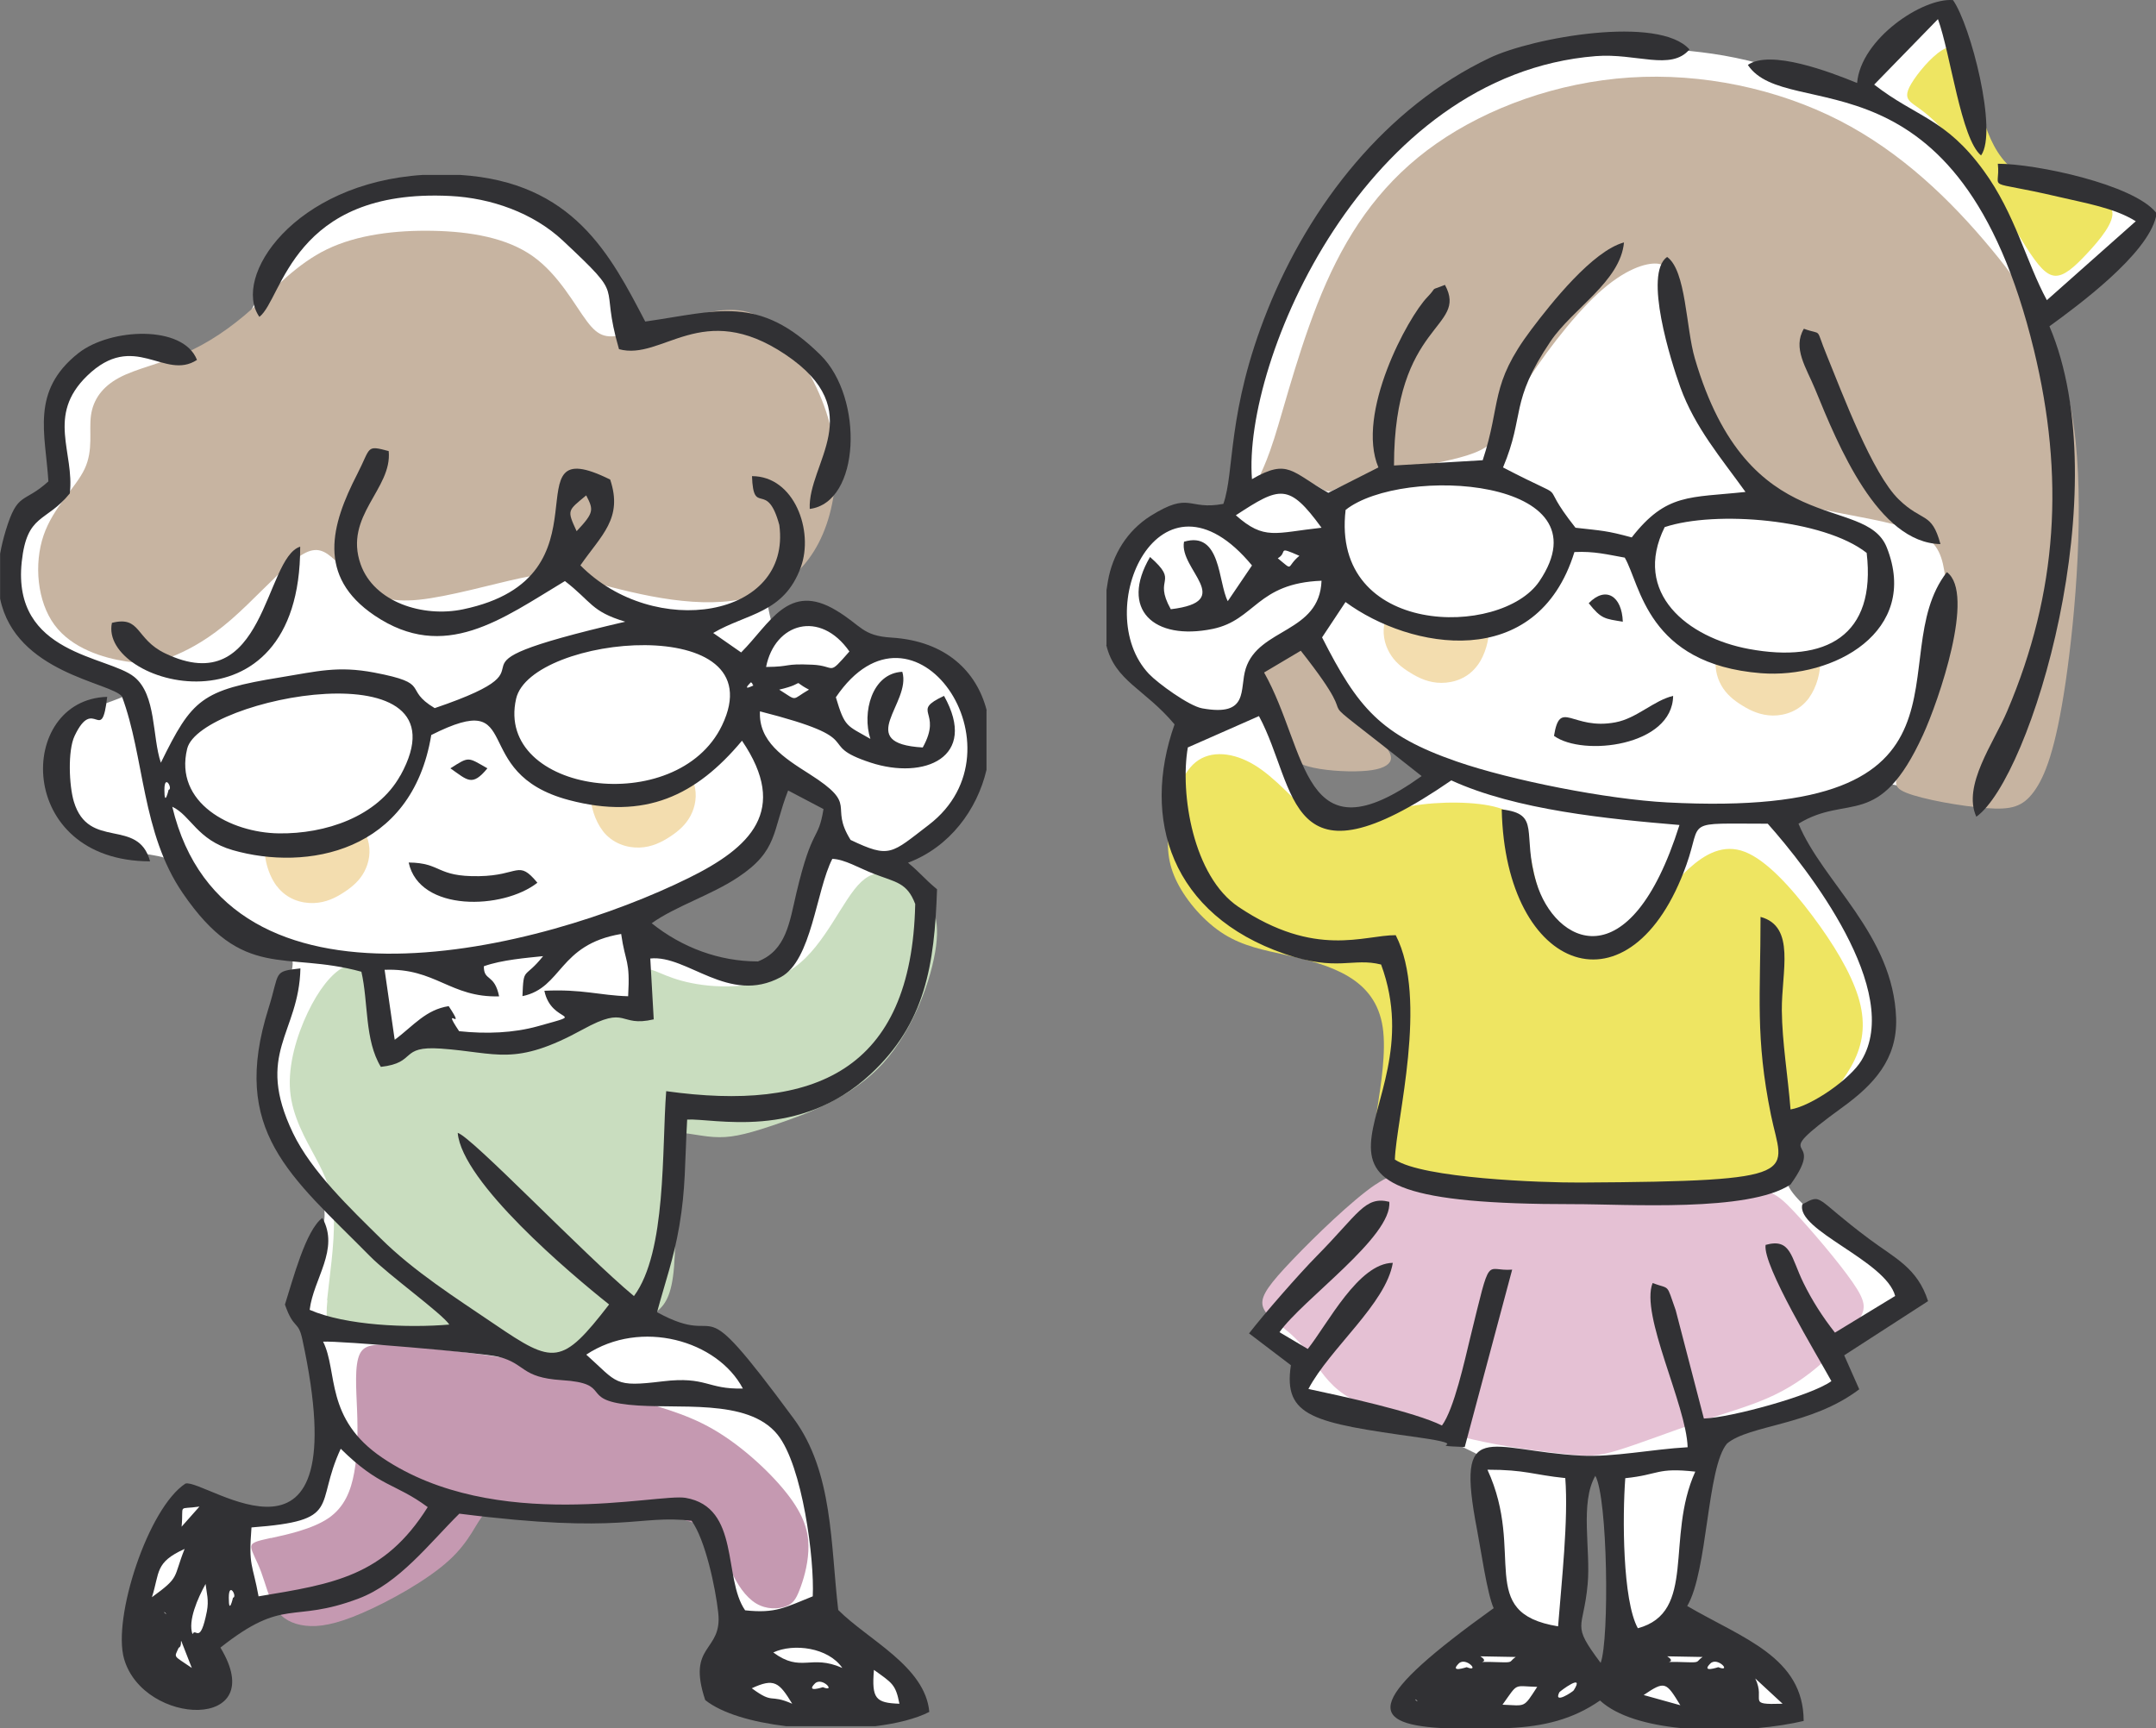 <?xml version="1.0" encoding="UTF-8"?><svg id="_レイヤー_2" xmlns="http://www.w3.org/2000/svg" viewBox="0 0 200.52 160.74"><rect x="0" y="0" width="200.52" height="160.74" fill="#808080" stroke="none"/><defs><style>.cls-1{fill:#eee562;}.cls-1,.cls-2,.cls-3,.cls-4,.cls-5,.cls-6,.cls-7,.cls-8{fill-rule:evenodd;}.cls-2{fill:#c7b4a1;}.cls-3{fill:#c9ddbf;}.cls-4{fill:#313134;}.cls-5{fill:#fff;}.cls-6{fill:#c599b1;}.cls-7{fill:#e5c1d4;}.cls-8{fill:#f3ddaf;}</style></defs><g id="object"><path class="cls-5" d="M118.71,29.32c1.51-3.39,4.01-8,7.2-11.93,3.18-3.93,7.05-7.2,10.51-9.3,3.46-2.1,6.51-3.05,9.23-3.47,2.72-.42,5.11-.31,7.65-.16,2.54.14,5.23.32,8.13.92,2.9.6,6.01,1.62,7.91,2.24,1.9.62,2.57.85,3.07.63.5-.22.82-.88,1.73-1.93.91-1.05,2.4-2.49,3.56-3.49,1.15-1,1.97-1.55,2.67-1.69.7-.14,1.27.14,1.88,2.24.61,2.09,1.24,6,1.81,8.33.57,2.33,1.06,3.08,1.65,3.5.59.43,1.27.53,3.49,1.17,2.21.64,5.96,1.81,7.96,2.54,2,.73,2.25,1.01,2.19,1.46-.06.45-.44,1.07-1.74,2.37-1.3,1.3-3.52,3.28-4.81,4.42-1.29,1.14-1.65,1.44-2.01,1.78-.37.34-.74.72-.86,1.15-.12.44.01.94.35,2.64.34,1.7.88,4.61,1.27,7.52.39,2.91.63,5.83.46,8.69-.17,2.86-.76,5.66-1.65,8.8-.89,3.14-2.08,6.61-3.16,9.48-1.08,2.87-2.06,5.15-2.75,6.29-.69,1.14-1.09,1.15-2.63.8-1.54-.35-4.23-1.06-5.69-1.32-1.46-.25-1.69-.05-2.24.27-.56.32-1.44.74-2.74,1.1-1.3.35-3.01.64-4.08.81-1.08.17-1.52.23-1.5.46.02.23.49.62,1.3,1.8.81,1.17,1.95,3.12,3.19,5.07,1.24,1.95,2.57,3.89,3.58,6.08,1.01,2.18,1.69,4.61,1.82,6.49.13,1.88-.29,3.22-1.31,4.43-1.02,1.21-2.64,2.29-3.91,3.13-1.27.84-2.2,1.45-2.81,1.91-.61.46-.89.78-.98,1.38-.09.59,0,1.47-.06,2.1-.06.64-.29,1.04-.26,1.55.02.51.3,1.13,1.22,2.09.93.97,2.5,2.28,4.39,3.71,1.89,1.43,4.09,2.97,5.2,3.84,1.11.87,1.14,1.08.34,1.72-.8.64-2.43,1.71-3.76,2.57-1.33.87-2.36,1.54-2.87,1.87q-.52.33-.22.87c.3.54.88,1.61,1.18,2.14q.29.54-.93,1.02c-1.23.48-3.68,1.45-5.53,2.09-1.85.64-3.1.97-4.18,1.26-1.08.29-2,.55-2.3.91-.3.36.01.82.11,1.34.1.52,0,1.09-.52,3.73-.51,2.64-1.41,7.33-1.88,9.76-.47,2.43-.5,2.58-.17,2.62.33.04,1.03-.05,2.24.29,1.21.35,2.95,1.12,4.46,2.33,1.51,1.21,2.8,2.86,3.47,3.95.67,1.09.73,1.63.37,1.88-.36.25-1.13.22-3.59.22s-6.61.03-9.13-.27c-2.51-.31-3.39-.95-3.87-1.5-.48-.55-.57-1-.46-1.69.11-.69.42-1.61.57-2.29.15-.69.15-1.14.16-4.08,0-2.93.03-8.35-.1-11.05-.13-2.7-.42-2.69-1.07-2.69-.65,0-1.66,0-2.18.38-.51.37-.53,1.12-.57,3.21-.04,2.08-.11,5.51-.24,7.77-.13,2.26-.32,3.36-.29,4.15.04.78.31,1.25.64,1.89.33.65.73,1.47.85,2.4.12.93-.05,1.95-.76,2.62-.7.67-1.94.98-4.6,1.3-2.66.32-6.74.63-9.07.4-2.33-.24-2.91-1.03-3.04-1.67-.13-.65.18-1.15,1.46-2.24,1.27-1.1,3.5-2.8,4.99-3.81,1.49-1.01,2.23-1.32,2.68-1.59.44-.28.59-.51.32-3.1-.27-2.59-.96-7.52-1.3-9.99q-.34-2.47-.93-2.76c-.58-.29-1.75-.87-2.94-1.37-1.18-.5-2.38-.92-4.54-1.54-2.16-.63-5.28-1.46-6.97-2.06-1.68-.61-1.93-.99-1.85-1.49.08-.5.48-1.13.31-1.7-.17-.57-.92-1.07-1.67-1.57-.75-.5-1.5-1.01-1.71-1.53-.22-.53.1-1.08,2.11-3.13,2.01-2.05,5.73-5.6,7.69-7.72,1.97-2.12,2.19-2.8,2.09-3.46-.1-.66-.53-1.29-.72-1.88-.19-.59-.13-1.15.09-2.57.23-1.42.63-3.7.8-5.9.18-2.2.13-4.31.03-6.18-.1-1.86-.27-3.48-.78-4.19-.51-.71-1.36-.53-2.46-.42-1.09.11-2.42.14-3.78-.04-1.35-.18-2.73-.57-4.71-1.32-1.98-.75-4.56-1.85-6.11-4-1.55-2.15-2.07-5.34-2.36-7.77-.3-2.43-.38-4.09-.37-5.08.02-.99.13-1.29.61-1.55.48-.26,1.33-.46,1.43-.75.1-.29-.56-.65-1.65-1.51-1.09-.85-2.6-2.19-3.76-3.58-1.16-1.4-1.96-2.85-2.19-4.47-.23-1.62.11-3.4.59-4.81.48-1.41,1.11-2.45,1.75-3.34.65-.89,1.32-1.61,2.23-2.05.91-.43,2.07-.56,3.01-.5.93.07,1.64.33,2.06.34.41,0,.52-.25.86-.6.33-.36.89-.82,1.09-1.34.2-.53.04-1.13.1-2.64.06-1.51.34-3.94.74-6.24.4-2.3.93-4.49,2.44-7.88h0ZM117.75,61.21c.8-.55,2.39-1.48,3.23-1.83.84-.34.92-.1,1.53,1.01.6,1.11,1.72,3.1,3.25,4.85,1.53,1.76,3.46,3.29,4.97,4.34,1.51,1.05,2.6,1.63,3,2.06.41.44.13.74-.47,1.21-.6.47-1.52,1.12-2.85,1.64-1.33.53-3.06.93-4.44,1.08-1.37.14-2.39.03-3.09-.26-.71-.28-1.11-.72-1.67-1.8-.56-1.07-1.28-2.77-1.86-4.16-.58-1.38-1.01-2.45-1.26-3.09-.24-.64-.3-.86-.43-.93-.14-.06-.36.03-.51-.15-.14-.18-.21-.63-.23-1.19-.02-.56,0-1.23,0-1.66.01-.42.01-.6.81-1.15h0Z"/><path class="cls-7" d="M127.93,110.18c-2.15,1.45-5.63,4.82-7.74,7.03-2.11,2.21-2.87,3.26-2.78,4.1.09.84,1.02,1.47,1.86,2.13.84.66,1.6,1.35,2.37,2.39.76,1.04,1.53,2.43,2.85,3.49,1.31,1.06,3.17,1.79,5.51,2.58,2.34.79,5.18,1.64,8.09,2.24,2.91.6,5.89.95,7.77,1.14,1.88.19,2.66.21,4.58-.37,1.92-.58,4.99-1.77,7.66-2.67,2.67-.9,4.94-1.52,6.93-2.48,1.99-.95,3.69-2.24,5.05-3.55,1.36-1.31,2.38-2.63,2.91-3.59.53-.96.56-1.55-.71-3.38-1.27-1.83-3.86-4.88-5.48-6.6-1.62-1.71-2.28-2.08-5.09-2.1-2.81-.02-7.76.31-12.44.32-4.67,0-9.06-.3-11.93-.55-2.87-.25-4.23-.45-5.33-.78-1.09-.33-1.93-.8-4.08.66h0Z"/><path class="cls-1" d="M108.78,76.65c.29-2.07,1-4.6,2.42-5.75,1.42-1.15,3.54-.91,5.47.26,1.93,1.17,3.66,3.26,5.08,4.43,1.42,1.17,2.51,1.41,3.9,1.07,1.39-.34,3.07-1.25,5.65-1.69,2.57-.45,6.03-.43,8,.15,1.97.57,2.45,1.7,2.83,3.44.37,1.74.64,4.08,1.73,5.96,1.09,1.88,2.99,3.3,4.67,3.38,1.68.08,3.13-1.19,4.48-2.66,1.35-1.46,2.6-3.13,4.08-4.46,1.48-1.33,3.19-2.32,5.2-1.54,2.01.78,4.32,3.34,6.27,5.94,1.96,2.61,3.56,5.27,4.26,7.52.7,2.26.5,4.11-.32,5.86-.82,1.74-2.27,3.37-3.4,4.92-1.13,1.56-1.94,3.04-2.81,4.34-.87,1.3-1.8,2.41-4.03,2.93-2.23.52-5.77.46-10.84.43-5.07-.03-11.68-.02-15.91-.63-4.23-.61-6.08-1.86-6.96-3.04-.87-1.18-.76-2.31-.45-4.43.32-2.12.84-5.24.5-7.52-.34-2.28-1.53-3.73-3.19-4.73-1.66-1-3.78-1.55-5.81-2-2.03-.45-3.97-.81-5.77-1.94-1.8-1.13-3.45-3.03-4.34-4.8-.89-1.76-1.02-3.38-.73-5.46h0Z"/><path class="cls-2" d="M118.48,40.88c1.02-3.19,2.55-9.34,4.87-14.58,2.33-5.25,5.45-9.6,10.25-12.95,4.8-3.35,11.26-5.7,17.98-6.14,6.72-.44,13.69,1.03,19.48,3.99,5.79,2.97,10.38,7.43,14.13,11.95,3.75,4.52,6.66,9.1,7.68,16.46,1.03,7.36.17,17.48-.75,23.8-.93,6.32-1.93,8.83-2.96,10.23-1.03,1.4-2.08,1.71-4.41,1.53-2.33-.17-5.93-.81-7.46-1.43-1.53-.62-.98-1.22.05-3.37,1.03-2.15,2.54-5.85,3.24-8.96.7-3.12.59-5.66.35-7.6-.24-1.94-.61-3.27-2.35-4.18-1.74-.9-4.84-1.38-7.77-1.96-2.93-.58-5.7-1.25-8.09-3.21-2.39-1.96-4.41-5.21-5.61-8.5-1.19-3.29-1.56-6.62-1.77-8.64-.21-2.02-.25-2.73-1.25-2.8-1-.07-2.96.48-5.45,2.76-2.49,2.28-5.49,6.29-7.12,9-1.63,2.71-1.88,4.11-2.94,5.02-1.06.91-2.93,1.33-5.19,1.81-2.26.48-4.89,1.01-6.6,1.47-1.71.46-2.49.86-2.87,1.05q-.39.2-.95-.14c-.56-.34-1.69-1.01-2.87-1.22-1.18-.21-2.42.04-2.78.04-.37,0,.14-.25,1.16-3.44h0Z"/><path class="cls-2" d="M117.58,63.33c.21,1.47,1.06,3.92,1.7,5.45.63,1.53,1.05,2.13,2.35,2.5,1.3.38,3.48.53,4.98.45,1.5-.07,2.34-.38,2.64-.83.3-.45.08-1.05-1.13-2.41-1.21-1.36-3.41-3.48-4.6-5.11-1.19-1.63-1.37-2.78-1.74-3.34-.36-.57-.9-.55-1.52-.32-.62.24-1.31.69-1.88,1.16-.57.47-1.01.97-.8,2.44h0Z"/><path class="cls-1" d="M177.77,7.77c.57-.96,1.82-2.46,2.83-3.09,1.01-.62,1.77-.37,2.33.87.56,1.23.92,3.45,1.48,5.37.57,1.93,1.35,3.57,2.64,4.69,1.29,1.12,3.1,1.71,5.05,2.16,1.95.45,4.02.77,4.33,1.8.31,1.03-1.16,2.77-2.35,4.04-1.19,1.27-2.11,2.08-2.94,2.04-.83-.04-1.58-.92-2.69-2.65-1.11-1.73-2.59-4.31-4.16-6.54-1.57-2.23-3.23-4.11-4.39-5.21-1.16-1.09-1.81-1.4-2.2-1.76-.39-.36-.5-.77.07-1.72h0Z"/><path class="cls-8" d="M168.27,64.88c.69-.96,1.09-2.39,1.03-3.66-.48.19-1.01.34-1.55.44-1.08.21-2.19.23-3.87,0-1.27-.18-2.85-.51-4.17-.96l-.02.07c-.3,1.14-.05,2.19.41,3,.46.8,1.13,1.36,1.93,1.85.8.5,1.73.93,2.87.94,1.14,0,2.48-.43,3.37-1.67h0Z"/><path class="cls-8" d="M137.45,61.85c.67-.94,1.08-2.33,1.04-3.58-1.02.18-2.41.33-3.58.33-1.23,0-2.23-.19-3.02-.44-.79-.24-1.38-.55-2.09-.94-.21-.12-.43-.24-.65-.37-.14.28-.25.57-.33.85-.31,1.15-.05,2.21.41,3.02.46.81,1.13,1.37,1.94,1.86.8.5,1.74.94,2.89.94,1.15,0,2.5-.43,3.39-1.68h0Z"/><path class="cls-4" d="M110.49,69.52l6.6-2.91c3.61,6.7,2.41,16.65,17.89,5.98,6.01,2.76,14.57,3.59,21.22,4.15-4.63,14.69-11.6,11.05-13.31,5.35-1.38-4.6.48-6.37-3.22-6.8.32,15.29,12.07,19.5,17.18,5.14,1.51-4.24-.37-3.81,7.56-3.81,3.74,4.2,12.62,15.59,8.71,22.03-1.03,1.71-4.61,4.22-6.59,4.55-.25-3.15-.78-6.24-.81-9.21-.03-3.6,1.32-7.81-1.98-8.7,0,7.32-.5,11.22.97,18.43,1.11,5.46,3.51,6.16-17.7,6.28-3.65.02-14.69-.39-17.28-2.14.11-3.63,3.14-14.93.08-20.87-2.94-.02-7.45,2.18-14.62-2.63-4.21-2.83-5.47-10.51-4.71-14.86h0ZM102.91,59.99v-5.1c.04-.27.08-.54.13-.82.43-2.49,1.8-4.71,3.97-6.08,3.74-2.34,3.43-.49,6.77-1.12,1.07-3.03.31-8.56,4.11-18.04,3.93-9.8,11.01-18.85,20.65-23.44,4.03-1.92,15.76-3.99,18.59-.79-1.72,2.02-4.96.32-8.72.62-21.51,1.72-32.84,28.38-31.97,39.35,3.38-1.96,3.68-.65,7.1,1.27l4.66-2.36c-2.12-5.02,2.73-13.96,4.55-15.84,1.04-1.08.08-.52,1.64-1.14,2.21,4.11-4.74,3.36-4.74,16.8l8.25-.49c1.76-5.32.61-6.97,4.53-12.17,1.87-2.48,5.7-7.3,8.61-8.09-.33,3.63-4.78,6.16-6.83,9.2-3.85,5.72-2.34,6.78-4.42,11.73,6.98,3.64,2.81.64,6.74,5.61,2.47.28,2.88.26,5.23.9,3.23-4.14,5.39-3.67,10.58-4.23-2.23-3.11-4.7-5.98-6.06-9.74-.86-2.38-3.45-10.56-1.23-12.12,1.78,1.27,1.74,6.59,2.58,9.44,5.01,17.14,15.84,12.53,17.85,17.58,3.1,7.81-4.93,12.23-11.7,11.7-10.61-.84-11.2-8.24-12.67-10.75-1.59-.28-2.83-.61-4.68-.52-3.48,11.25-15.28,9.07-21.29,4.65l-2.18,3.29c3.32,6.54,5.44,9.09,12.51,11.54,5.07,1.76,14.03,3.52,19.58,3.81,30.67,1.62,19.81-13.44,26.02-21.42,2.69,1.97-.78,12-2.22,15.14-4.1,8.95-6.94,5.42-11.58,8.26,2.25,5.45,8.82,10.31,9.08,18.1.12,3.81-2.09,6.17-4.95,8.25-7.59,5.52-1.19,2.1-4.87,7.21-3.9,2.6-15.26,1.82-20.18,1.83-31.79.03-12.49-7.63-17.9-22.29-2.64-.67-4.07.69-8.94-.98-10.58-3.64-13.39-12.54-10.27-21.36-2.79-3.33-5.54-4.01-6.35-7.38h0ZM117.56,62.56l3.42-2.03c7.19,9.12-1.56,1.49,11.24,11.66-11.2,8.04-10.55-2.35-14.65-9.63h0ZM116.44,52.6l-2.25,3.32c-.91-1.74-.61-6.56-4.07-5.53-.49,2.58,4.88,5.55-1.23,6.28-1.7-3.04.87-2.4-1.93-4.86-2.85,4.86.33,7.82,5.83,6.69,3.96-.82,4.09-4.25,10.12-4.48-.18,4.88-5.84,4.37-7.05,8.17-.61,1.92.37,4.5-4.05,3.7-1.23-.22-4.12-2.33-4.94-3.19-5.59-5.88,1.02-20.48,9.59-10.08h0ZM154.83,49.03c4.72-1.57,14.78-.75,18.78,2.4.91,7.73-3.8,10.26-10.94,8.94-5.69-1.05-10.9-5.18-7.84-11.35h0ZM125.15,47.43c5.28-4.17,24.53-2.99,18.02,6.64-3.56,5.27-19.42,5.18-18.02-6.64h0ZM118.84,51.93c.99-.57-.16-1.18,2.01-.23-1.28,1.06-.47,1.49-2.01.23h0ZM114.94,47.93c4.1-2.68,4.92-3.03,7.97,1.16-4.33.47-5.31,1.2-7.97-1.16h0Z"/><path class="cls-4" d="M152.87,157.67c1.98-1.34,2.08-1.23,3.41.95l-3.41-.95h0ZM163.44,160.74h-7.15c-3.07-.31-5.87-1.08-7.48-2.56-2.56,1.78-5.27,2.41-8.45,2.56h-6.36c-7.01-.41-6.74-2.78,4.92-11.15-.6-1.3-1.22-5.62-1.54-7.26-2.06-10.67,1.01-7.39,9.66-6.93,3.03.16,6.56-.59,9.92-.78-.12-3.94-4.43-12.31-3.26-15.27,1.68.62,1.24-.03,2.15,2.53l2.62,10.07c2.43-.07,10-2.12,11.86-3.48-1.32-2.4-6.41-10.76-6.12-12.67,2.38-.67,2.35,1.16,3.53,3.55.79,1.61,1.75,3.12,2.92,4.61l5.6-3.41c-.87-3.31-9.29-6.12-8.63-8.53,1.94-1.02,1-.66,6.23,3.24,2.37,1.77,4.47,2.67,5.46,5.77l-7.8,5.04,1.4,3.16c-4.46,3.39-10.22,3.3-12.3,5.05-1.88,2.22-1.78,11.86-3.7,15.11,5.18,3.02,10.82,4.75,10.83,10.69-1.17.28-2.67.52-4.32.67h0ZM131.66,158.07l.2.2s-.26-.13-.2-.2h0ZM145.03,157.41c.03-.07,2.43-1.89,1.33-.17-.08.12-1.92,1.35-1.33.17h0ZM163.25,156.13l2.54,2.35c-3.46.11-1.53-.26-2.54-2.35h0ZM139.74,158.57c1.5-2.09.98-1.72,3.23-1.66-1.31,2.02-1.04,1.74-3.23,1.66h0ZM159.07,154.74c.67-.67,2.05.87.74.34-.02,0-1.64.56-.74-.34h0ZM135.67,154.74c.67-.67,2.05.87.74.34-.02,0-1.64.56-.74-.34h0ZM155.06,154.07l3.29.06c-.63.42-.18.53-1.38.49-3.31-.12-.69.22-1.91-.55h0ZM137.68,154.07l3.29.06c-.63.42-.18.53-1.38.49-3.31-.12-.69.22-1.91-.55h0ZM148.37,137.27c1.16,2.02,1.32,15.2.5,17.41-2.79-3.73-1.61-2.97-1.21-7.31.3-3.21-.74-7.58.72-10.1h0ZM152.33,151.46c-1.43-2.6-1.44-10.39-1.17-13.96,3.2-.33,2.89-1.01,6.51-.61-2.8,6.18.17,13.09-5.35,14.57h0ZM138.34,136.71c3.56,0,4.22.47,7.24.78.3,3.88-.35,9.68-.67,13.79-7.74-1.26-2.98-6.79-6.57-14.57h0Z"/><path class="cls-4" d="M174.32,7.86l5.92-6.08c1.18,3.22,2.14,11.14,4.01,12.68,1.58-2.23-.97-12.13-2.61-14.45-2.81-.24-8.57,3.59-8.92,7.71-2.49-1.02-8.06-3.15-10.16-1.68,3.68,5.52,19.64-2.19,26.61,26.53,2.84,11.71,2.24,22.46-2.49,33.58-1.24,2.93-4.19,6.92-2.87,9.82,5.08-3.61,13.23-30.49,6.8-45.62,2.64-1.92,9.1-6.67,9.91-10.2v-.38c-2.12-2.63-11.18-4.54-14.71-4.54.29,2.65-1.55,1.39,5.61,3.07,2.5.59,5.22,1.03,7.22,2.28l-8.27,7.34c-1.92-3.53-2.94-8.02-5.88-12.05-3.56-4.89-6.26-4.95-10.18-8h0Z"/><path class="cls-4" d="M116.17,124.03l3.89,2.96c-.73,4.82,2.11,5.35,11.87,6.72,5.5.77.08.72,4.3.89l4.41-16.5c-2.56.21-1.92-1.73-3.9,6.33-.51,2.09-1.5,6.64-2.63,8.17-2.51-1.26-9.42-2.76-12.42-3.4,2-3.79,7.21-7.92,7.85-11.73-3.2.03-6.05,5.67-7.91,8.01l-2.63-1.56c2.13-3.04,10.53-8.91,10.21-12.13-2.27-.56-2.86,1.11-6.76,5.06-1.6,1.62-4.88,5.37-6.29,7.19h0Z"/><path class="cls-4" d="M180.47,50.6c-.82-3.02-1.66-1.99-3.87-4.14-2.47-2.39-5.25-9.87-6.68-13.36-1.15-2.79-.33-1.86-2.15-2.52-1.07,1.8.22,3.61,1.05,5.63,2.14,5.23,5.84,14.29,11.66,14.4h0Z"/><path class="cls-4" d="M144.53,68.45c2.69,1.95,11.02.96,11.08-3.72-1.81.43-3.38,2.09-5.36,2.46-4.05.77-5.15-2.25-5.72,1.26h0Z"/><path class="cls-4" d="M147.76,56.11c1.18,1.49,1.5,1.44,3.17,1.72-.08-2.39-1.59-3.35-3.17-1.72h0Z"/><path class="cls-5" d="M12.8,149.06c.49-1.76,1.09-4.25,1.73-5.96.64-1.71,1.33-2.63,1.92-3.26.59-.63,1.09-.97,1.63-.95.54.02,1.11.4,1.71.86.6.46,1.22.99,1.53,1.26q.31.27.87.23c.56-.04,1.67-.12,2.91-.42,1.24-.3,2.61-.84,3.4-1.31.78-.48.97-.9,1.15-1.81.18-.91.35-2.29.47-3.56.12-1.27.2-2.44-.04-4.26-.24-1.83-.8-4.32-1.21-5.66-.41-1.34-.68-1.51-.84-1.87-.16-.36-.2-.9.22-2.38.42-1.47,1.31-3.88,1.71-5.47.4-1.6.33-2.38-.61-3.9-.93-1.53-2.72-3.8-3.63-5.64-.91-1.85-.93-3.27-.79-4.87.14-1.6.44-3.39.81-4.92.37-1.53.81-2.82,1.12-3.85.31-1.04.5-1.83.24-2.28-.26-.46-.98-.58-1.87-.88-.89-.3-1.95-.79-2.94-1.44-.99-.64-1.9-1.44-2.9-2.65-.99-1.21-2.06-2.83-2.99-3.63-.92-.8-1.7-.79-2.87-1.01-1.17-.22-2.75-.68-3.99-1.26-1.24-.58-2.15-1.3-2.79-2.19-.64-.89-1.03-1.96-1.18-3.44-.15-1.48-.08-3.37.31-4.51.39-1.13,1.11-1.51,2.12-1.92,1.01-.41,2.32-.84,3.11-1.16.79-.31,1.05-.5,1.17-.68.12-.18.09-.34-.5-.62-.59-.28-1.73-.67-3.25-1.24-1.51-.57-3.39-1.33-4.78-2.34-1.39-1.01-2.28-2.27-2.68-4.14-.39-1.87-.29-4.34.08-6.01.37-1.67,1-2.54,1.76-3.16.76-.62,1.65-.99,2.09-1.17q.44-.18.32-.87c-.13-.68-.38-2.05-.51-3.32-.13-1.26-.13-2.42.34-3.8.47-1.38,1.42-2.99,2.67-3.93,1.25-.95,2.81-1.24,4.44-1.21,1.63.03,3.33.38,4.76.79,1.43.41,2.6.87,3.19.91.6.04.62-.36,1.31-1.77.68-1.41,2.02-3.83,3.09-5.84,1.06-2.01,1.86-3.62,3.58-5,1.72-1.38,4.38-2.53,6.85-3.36,2.47-.83,4.77-1.34,7.3-1.03,2.53.3,5.3,1.42,7.53,2.47,2.24,1.05,3.94,2.04,5.18,3.33,1.24,1.28,2.01,2.86,2.48,4.43.47,1.58.63,3.15.71,3.94q.08.79,1.06.34c.98-.44,2.94-1.33,4.9-1.75,1.95-.42,3.9-.36,5.95.28,2.05.64,4.21,1.88,5.53,3.07,1.31,1.19,1.79,2.32,2.03,4.05.24,1.74.24,4.08.09,5.67-.14,1.59-.43,2.43-.87,3.25-.43.82-1.01,1.6-1.56,2.25-.54.65-1.05,1.15-1.33,1.71-.28.56-.34,1.19-.3,1.71.04.52.19.95-.22,1.52-.41.57-1.37,1.27-1.8,1.81-.43.54-.34.91-.23,1.48.12.57.26,1.33.49,1.57.22.25.53-.02,1.06-.35.53-.32,1.28-.7,2.04-.75.75-.05,1.51.22,2.23.81.73.59,1.43,1.49,2.03,2.05.6.56,1.1.78,1.92.75.82-.03,1.96-.3,3.21-.19,1.25.11,2.61.62,3.61,1.55,1,.93,1.62,2.28,2.03,3.52.4,1.24.58,2.36.59,3.55,0,1.2-.16,2.47-.49,3.58-.33,1.12-.82,2.08-1.6,2.99-.78.92-1.85,1.79-2.76,2.47-.91.68-1.65,1.16-2.13,1.46-.47.3-.67.43-.6.67.07.24.4.61.98,1.06.58.46,1.41,1.01,1.81,1.4.4.39.37.62.08,2.24-.29,1.61-.84,4.6-1.29,6.85-.45,2.24-.8,3.74-1.75,5.29-.95,1.55-2.5,3.16-5.03,4.2-2.53,1.04-6.03,1.53-8.38,1.67-2.35.14-3.55-.06-4.51-.2-.96-.14-1.7-.22-2.06-.01-.36.21-.35.72-.36,2.05,0,1.33-.04,3.48-.42,6.3-.39,2.82-1.13,6.32-1.67,8.48-.54,2.16-.86,3-.57,3.45.29.46,1.19.54,2.61.7,1.42.16,3.35.39,4.69.92,1.35.54,2.11,1.38,2.6,2.35.49.97.71,2.08,1.13,2.8.42.72,1.04,1.07,1.64,1.66.6.59,1.18,1.43,1.77,3.34.59,1.91,1.19,4.88,1.56,7.24.37,2.36.5,4.1.58,5.2.08,1.1.11,1.57.3,2.06.19.49.54,1,1.68,2.07,1.14,1.07,3.06,2.7,4.31,3.86,1.25,1.16,1.83,1.86,2,2.42.17.56-.07.99-1.14,1.42-1.07.43-2.98.85-5.32.92-2.35.07-5.14-.22-7.31-.59-2.17-.37-3.72-.82-4.46-1.41-.74-.59-.66-1.33-.51-2.12.15-.79.38-1.63.79-2.31.41-.68,1-1.18,1.17-1.57.17-.39-.06-.65-.29-2-.22-1.35-.43-3.79-.99-5.59-.56-1.8-1.48-2.96-2.36-3.58-.88-.62-1.74-.71-3.41-.6-1.67.11-4.17.42-6.8.46-2.63.04-5.4-.2-7.38-.45-1.98-.25-3.18-.51-3.96-.48-.79.03-1.16.35-2.27,1.42-1.11,1.07-2.94,2.89-4.27,4.07-1.33,1.18-2.16,1.72-3.61,2.21-1.45.5-3.52.95-5.3,1.26-1.77.31-3.25.47-4.06.73-.81.26-.95.62-1.16.93-.21.31-.5.58-1.02.89-.52.32-1.27.69-1.58,1.01-.31.32-.17.59.05,1.09.23.5.54,1.23.83,1.78.28.56.54.94.43,1.42-.11.48-.59,1.06-1.43,1.38-.84.32-2.05.37-3.32.03-1.26-.34-2.58-1.08-3.36-2.01-.78-.93-1.01-2.07-.95-3.15.07-1.09.44-2.13.93-3.89h0ZM60.64,84.48c1.34-.63,4.23-1.7,6.05-2.89,1.82-1.19,2.81-1.77,3.65-2.97.85-1.2,1.01-3.08,1.2-4.05.2-.97.17-1.74.22-2.32.04-.59.15-.99.33-.97.18.01.45.44,1.3,1.1.85.66,2.3,1.56,3.12,2.17.82.61,1,.94,1.01,1.43.01.49-.14,1.13-.3,1.55-.16.42-.32.62-.48.82-.17.2-.34.41-.61,1.41-.28,1-.66,2.79-1.1,4.42-.45,1.63-.96,3.09-1.43,4-.47.91-.91,1.28-1.55,1.59-.64.31-1.5.55-2.97.46-1.47-.09-3.57-.52-4.98-1-1.41-.48-2.14-1.02-2.82-1.37-.68-.36-1.3-.53-1.68-.71-.38-.18-.51-.35-.63-.65-.11-.3-.21-.72-.09-.99.11-.27.44-.39,1.77-1.02h0Z"/><path class="cls-6" d="M25.2,143.07c1.42-.31,3.82-.82,5.33-1.84,1.5-1.02,2.11-2.55,2.42-4.29.31-1.74.34-3.7.26-5.75-.08-2.05-.25-4.2.25-5.24.5-1.04,1.68-.98,4.84-.68,3.16.3,8.3.82,11.95,1.7,3.65.88,5.8,2.11,8.22,2.98,2.42.88,5.1,1.4,7.86,3,2.76,1.59,5.59,4.25,7.13,6.33,1.54,2.08,1.79,3.59,1.72,5-.07,1.42-.48,2.75-.82,3.62-.34.88-.63,1.3-1.31,1.54-.68.24-1.76.29-2.73-.29-.96-.58-1.8-1.78-2.41-3.23-.61-1.45-.98-3.16-2.99-4.09-2.01-.93-5.64-1.08-8.78-1.19-3.14-.12-5.77-.2-7.58-.3-1.81-.11-2.8-.25-3.55.53-.75.78-1.27,2.48-3.28,4.3-2.01,1.83-5.52,3.78-8.04,4.87-2.52,1.09-4.05,1.32-5.28,1.18-1.23-.14-2.16-.64-2.78-1.58-.62-.94-.94-2.33-1.34-3.41-.4-1.08-.89-1.85-.92-2.29-.03-.45.4-.57,1.81-.88h0Z"/><path class="cls-3" d="M30.42,120.95c.19-1.93.71-5.23.63-7.62-.08-2.39-.75-3.87-1.7-5.64-.95-1.77-2.17-3.84-2.37-6.24-.2-2.39.62-5.12,1.63-7.24,1.01-2.13,2.22-3.65,3.31-4.22,1.09-.56,2.07-.16,2.63,1.18.56,1.34.71,3.62,1.07,4.66.36,1.03.92.82,1.75.72.83-.1,1.92-.08,3.87.04,1.95.12,4.76.35,6.69.09,1.93-.26,2.99-1.01,4.35-1.51,1.37-.5,3.04-.76,4.3-.96,1.25-.2,2.08-.35,2.52-1.22.44-.87.49-2.45,1.03-2.75.54-.3,1.57.68,4.16,1.2,2.6.53,6.76.6,9.63-1.48,2.87-2.08,4.45-6.32,6.18-7.93,1.73-1.62,3.61-.61,5.02.53,1.4,1.14,2.33,2.42,1.94,5.44-.39,3.02-2.09,7.78-4.94,10.91-2.85,3.12-6.83,4.6-9.56,5.54-2.73.94-4.21,1.34-5.65,1.33-1.44,0-2.85-.42-3.55-.37-.71.05-.71.56-.65,3,.06,2.44.2,6.8-.02,9.44-.22,2.64-.8,3.57-1.79,4.29-.99.71-2.39,1.22-3.97,2.14-1.58.93-3.34,2.28-4.49,2.77-1.15.49-1.71.11-2.62-.17-.91-.29-2.18-.48-4.3-.85-2.12-.38-5.08-.94-7.72-1.3-2.64-.37-4.94-.54-6.17-.91-1.23-.37-1.37-.93-1.18-2.86h0Z"/><path class="cls-2" d="M11.7,61.52c-2.06-.31-5.01-1.19-6.63-3.39-1.62-2.19-1.92-5.68-1.02-8.32.9-2.64,2.99-4.43,3.82-6.19.83-1.76.39-3.5.59-4.97.2-1.47,1.05-2.67,2.61-3.51,1.56-.84,3.85-1.31,6.05-2.25,2.2-.94,4.31-2.36,6.38-4.21,2.07-1.85,4.1-4.13,6.91-5.49,2.81-1.36,6.39-1.79,9.87-1.72,3.47.07,6.84.64,9.27,2.36,2.43,1.72,3.92,4.58,5.05,6.07,1.12,1.49,1.88,1.62,3.81,1.15,1.93-.47,5.03-1.54,7.47-2,2.44-.46,4.21-.31,6.09,1.35,1.88,1.67,3.86,4.84,4.87,7.91,1.02,3.07,1.08,6.03.54,8.61-.53,2.59-1.66,4.8-3.27,6.32-1.61,1.52-3.71,2.35-6.05,2.65-2.34.3-4.92.06-7.5-.43-2.58-.49-5.16-1.24-6.92-1.68-1.76-.43-2.7-.55-5.24,0-2.54.54-6.68,1.73-9.46,2.01-2.77.28-4.17-.35-5.37-1.33-1.2-.98-2.19-2.3-3.1-2.92-.92-.62-1.76-.54-3.29.72-1.53,1.26-3.74,3.69-5.7,5.39-1.96,1.7-3.67,2.66-5.12,3.28-1.44.62-2.62.9-4.68.59h0Z"/><path class="cls-8" d="M25.75,82.44c-.82-1.08-1.3-2.81-1.09-4.19.37.01.76.02,1.16.03,1.09.01,2.22-.02,3.26-.16,1.04-.13,1.99-.36,2.85-.68.57-.21,1.1-.47,1.59-.76.31.44.54.92.68,1.38.34,1.13.12,2.19-.31,3.01-.43.82-1.08,1.39-1.87,1.91-.78.52-1.7.98-2.84,1.02-1.14.04-2.5-.35-3.42-1.56h0Z"/><path class="cls-8" d="M56.05,77.27c-.7-.91-1.15-2.3-1.15-3.54,1.03.15,2.42.26,3.59.22,1.23-.04,2.22-.26,3-.53.78-.27,1.36-.6,2.06-1.01.21-.12.42-.25.64-.39.15.28.27.56.35.84.34,1.14.12,2.2-.32,3.03-.44.82-1.09,1.4-1.88,1.92-.79.52-1.71.99-2.86,1.03-1.14.04-2.51-.36-3.44-1.57h0Z"/><path class="cls-4" d="M69.92,157.04c2.09-.97,2.54-.56,3.76,1.44-2.18-.96-1.66.11-3.76-1.44h0ZM91.75,66.07v5.54c-.87,3.71-3.42,7.18-7.3,8.64,1.17.96,1.49,1.47,2.7,2.47-.24,7.07-1.09,12.47-6.19,17.2-6.64,6.17-14.57,4.09-17.05,4.22-.23,4.14-.13,6.37-.73,9.9-.54,3.12-1.28,5.09-2.07,8.02,6.69,3.66,3.02-3.23,12.71,9.9,3.67,4.98,3.42,11.69,4.14,17.8,2.78,2.79,8.09,5.24,8.47,9.48-1.25.64-3.02,1.08-5.02,1.33h-8.29c-3.14-.38-5.96-1.18-7.53-2.43-1.76-5.26,1.62-4.43,1.21-8.12-.25-2.31-1.2-6.8-2.48-8.56-5.01-.59-6.17,1.29-21.6-.66-2.79,2.76-5.6,6.48-9.38,7.9-6.23,2.35-6.85-.19-12.84,4.56,4.7,7.75-7.14,7.35-8.96,1.05-1.1-3.82,2.24-14.05,5.71-16.31,1.86-.49,16.08,10.66,10.87-13.41-.39-1.82-.78-.84-1.62-3.24.75-2.35,1.93-6.91,3.48-8.06,1.63,2.93-.83,5.64-1.18,8.55,3.36,1.47,9.18,1.7,12.99,1.37-.72-1.06-5.64-4.59-7.38-6.36-7.39-7.48-13.05-11.61-9.43-23.08,1.07-3.4.37-3.4,2.96-3.69-.13,6.1-4.27,7.85-.69,15.32,1.73,3.6,5.4,7.07,8.16,9.8,3.11,3.08,6.95,5.51,10.62,8,5.47,3.72,6.21,3.85,10.62-1.86-3.59-2.85-13.68-11.36-14.08-15.96,1.3.35,11.77,11.35,16.39,15.18,3.05-4.1,2.58-13.63,3-19.06,13.69,1.91,22.83-1.8,23.16-17.41-.76-2-1.78-2.01-3.85-2.81-1.4-.54-2.71-1.35-3.86-1.39-1.52,2.97-1.9,9.44-4.79,11-4.85,2.61-8.69-2.1-12.14-1.73l.32,5.66c-3.31.77-2.36-1.39-6.58.93-6.4,3.51-7.93,2.16-13.22,1.79-3.91-.27-2.18,1.32-5.58,1.7-1.52-2.49-1.15-6-1.81-8.85-7.14-1.97-10.98.93-16.62-7.32-3.84-5.61-3.54-12.64-5.65-18.29-1.05-1.31-9.9-2.17-11.33-9.09v-4.18c.12-.68.29-1.39.52-2.15,1.12-3.69,1.65-2.47,3.97-4.58-.27-4.44-1.68-8.4,2.79-11.93,2.98-2.35,9.76-2.65,11.03.63-3.03,1.97-5.83-2.79-10.23,1.49-3.8,3.7-1.14,7.12-1.6,10.93-2.23,2.75-3.98,1.83-4.47,6.37-.92,8.64,8.03,8.72,10.47,10.7,2.06,1.67,1.65,5.55,2.47,7.98,2.91-5.93,3.76-6.75,11.16-7.95,3.37-.55,5.29-1.08,8.67-.44,5.47,1.04,2.6,1.49,5.64,3.31,13.25-4.51-2.14-3.41,17.72-8.04-3.19-.96-3.1-1.84-5.61-3.78-5.87,3.53-11.19,7.6-17.71,3.2-5.4-3.65-4.02-8.45-1.61-13.14,1.3-2.53.79-2.72,2.93-2.15.35,3.52-4.2,6.02-2.61,10.53,1.24,3.52,5.78,4.97,9.52,4.19,14.4-3,3.94-16.91,13.69-12.07,1.21,3.62-.82,5.16-2.77,7.98,6.83,6.92,19.67,4.94,18.5-3.76-1.16-4.27-2.41-.71-2.54-4.54,3.94,0,5.77,5.1,4.54,8.47-1.57,4.33-5.05,4.29-8.15,6.12l2.6,1.81c2.68-2.68,4.39-6.59,8.84-3.91,2.37,1.42,2.4,2.36,5.15,2.53,5.1.32,7.92,3.19,8.84,6.74h0ZM81.28,155.33c1.69,1.22,2.02,1.33,2.37,3.15-2.21-.08-2.59-.46-2.37-3.15h0ZM75.79,156.6c.67-.67,2.03.87.74.34-.01,0-1.63.55-.74-.34h0ZM71.92,153.71c1.89-.88,5.12-.46,6.42,1.44-2.96-1.31-3.81.49-6.42-1.44h0ZM16.62,153.27c.57-.18-.39-2.15,1.22,1.88-1.75-1.21-1.66-.9-1.22-1.88h0ZM17.9,152c-.44-1.23.49-3.34,1.22-4.66.1.87.32,1.49.12,2.55-.64,3.22-1.02,1.46-1.33,2.11h0ZM15.29,149.95l.2.2s-.26-.13-.2-.2h0ZM21.28,148.62c0-1.58.82-.06.39,0,0,0-.39,1.69-.39,0h0ZM17.17,144.08c-1.1,2.75-.38,2.56-3.04,4.49.74-2.31.25-3.23,3.04-4.49h0ZM24.05,148.5c-.56-3.08-.95-2.75-.66-6.42,8.53-.64,5.81-1.96,8.3-7.32,3.64,3.6,5.04,3.17,8.09,5.43-4.05,6.46-8.82,7.15-15.73,8.3h0ZM16.89,142.01c.21-2.2-.43-1.56,1.66-1.87l-1.66,1.87h0ZM54.52,126.01c5.09-3.37,12.21-1.32,14.57,3.15-3.34.09-3.36-1.16-7.45-.67-4.58.56-4.16.16-7.12-2.49h0ZM30.06,124.8c1.38-.1,14.85,1.04,16.28,1.4,2.6.65,2.05,1.93,5.9,2.18,4.8.3,1.61,1.8,6.25,2.29,4.44.47,11.03-.68,13.82,2.77,2.34,2.9,3.45,11.67,3.28,15.05-2.58,1.03-3.44,1.61-6.29,1.3-2.07-2.97-.43-9.58-5.53-10.46-2.57-.45-17.69,3.35-28.18-3.71-5.42-3.64-4.14-8.03-5.54-10.82h0ZM57.77,86.87c.4,2.8.85,2.35.65,5.8-2.71-.08-4.24-.68-7.79-.51.64,3.15,4.27,1.93-.61,3.3-2.26.63-4.79.73-7.32.46-1.79-2.68.8.34-.97-2.33-2.11.33-3.22,1.76-5.02,3.14l-.94-6.52c4.74-.19,6.1,2.6,10.65,2.47-.44-2.15-1.43-1.37-1.42-2.8,1.67-.6,4-.78,5.51-.94-1.77,2.22-1.81.89-1.92,3.72,3.73-.77,3.32-4.79,9.16-5.78h0ZM70.47,89.43c-3.58,0-7.04-1.29-9.86-3.55,2.17-1.56,5.56-2.63,8.02-4.27,3.76-2.49,3.18-4.28,4.67-8.08l3.29,1.73c-.5,3.08-1.02,1.47-2.52,7.8-.64,2.72-.94,5.36-3.6,6.38h0ZM15.29,73.47c0-1.58.82-.06.39,0,0,0-.39,1.69-.39,0h0ZM16.02,75.04c1.74.82,2.29,3.08,5.63,4.04,6.83,1.96,16.65.27,18.46-10.71,8.92-4.49,3.25,3.52,12.8,6.05,7.09,1.88,11.84-.42,16.1-5.52,4.41,6.49.78,9.94-4.96,12.77-13.56,6.7-43.05,14.28-48.03-6.64h0ZM37.23,72.14c-2.14,3.85-6.99,5.44-11.3,5.38-4.47-.06-9.76-2.84-8.52-7.88,1.17-4.77,26.56-9.65,19.83,2.5h0ZM77.74,64.86c7.25-10.7,17.87,4.81,8.64,11.87-3.49,2.67-3.6,3.15-7.27,1.4-2.06-3.3.87-3.15-3.84-6.14-2.4-1.52-4.73-3.03-4.59-5.82,10.51,2.68,4.87,2.99,10.3,4.77,4.95,1.62,10.04-.46,6.82-6.21-3.21,1.51-.06,1.34-1.98,4.8-6.46-.38-1.02-4.12-1.9-7.04-2.84.13-3.76,3.81-2.97,6.24-2.21-1.28-2.37-1.04-3.21-3.87h0ZM67.15,67.48c-4.18,8.69-21.14,6.31-19.15-2.48,1.36-5.99,24.26-8.14,19.15,2.48h0ZM72.47,64.15c2.78-.65.94-.95,2.77,0-1.69.97-.99,1.12-2.77,0h0ZM69.81,63.49c.06-.06.19.1.19.19,0,.04.08.08.08.08-.01-.02-1.16.62-.27-.27h0ZM71.25,62.04c.81-4.1,5.03-5.34,7.75-1.44-2.08,2.37-1.18,1.33-3.45,1.23-2.72-.12-1.87.19-4.3.21h0ZM53.63,49.41c-.92-1.99-.84-1.89.89-3.33.69,1.34.75,1.59-.89,3.33h0Z"/><path class="cls-4" d="M24.13,29.47c2.16-1.67,3.04-11.98,17.75-11.24,3.77.19,7.7,1.55,10.49,4.17,6.07,5.69,3.28,3.48,5.2,10.08,4.05,1.11,7.72-4.71,15.48.5,7.86,5.28,2.06,10.09,2.26,14.36,4.72-.6,5.04-10.32,1.01-14.31-5.76-5.7-9.6-4.07-16.31-3.12-3.24-6.21-6.68-12.97-17.23-13.64h-3.44c-12.02.77-17.79,9.51-15.22,13.2h0Z"/><path class="cls-4" d="M10.41,57.94c-1.24,5.74,17.55,11.13,17.51-7.09-3.33,1.05-3.22,14.41-12.57,9.92-2.79-1.34-2.22-3.52-4.95-2.83h0Z"/><path class="cls-4" d="M13.96,80.12c-1.12-4.12-5.71-.99-7.09-5.55-.45-1.5-.58-4.75.07-6.12,1.81-3.82,2.5.97,3.03-3.63-8.46.24-8.61,15.29,3.99,15.3h0Z"/><path class="cls-4" d="M49.98,82.11c-1.81-2.18-1.66-.67-5.43-.61-4.01.07-3.45-1.24-6.54-1.27.99,4.64,8.79,4.39,11.97,1.88h0Z"/><path class="cls-4" d="M41.89,71.47c1.59,1.1,2.01,1.74,3.44,0-1.85-1.06-1.68-1.12-3.44,0h0Z"/></g></svg>
